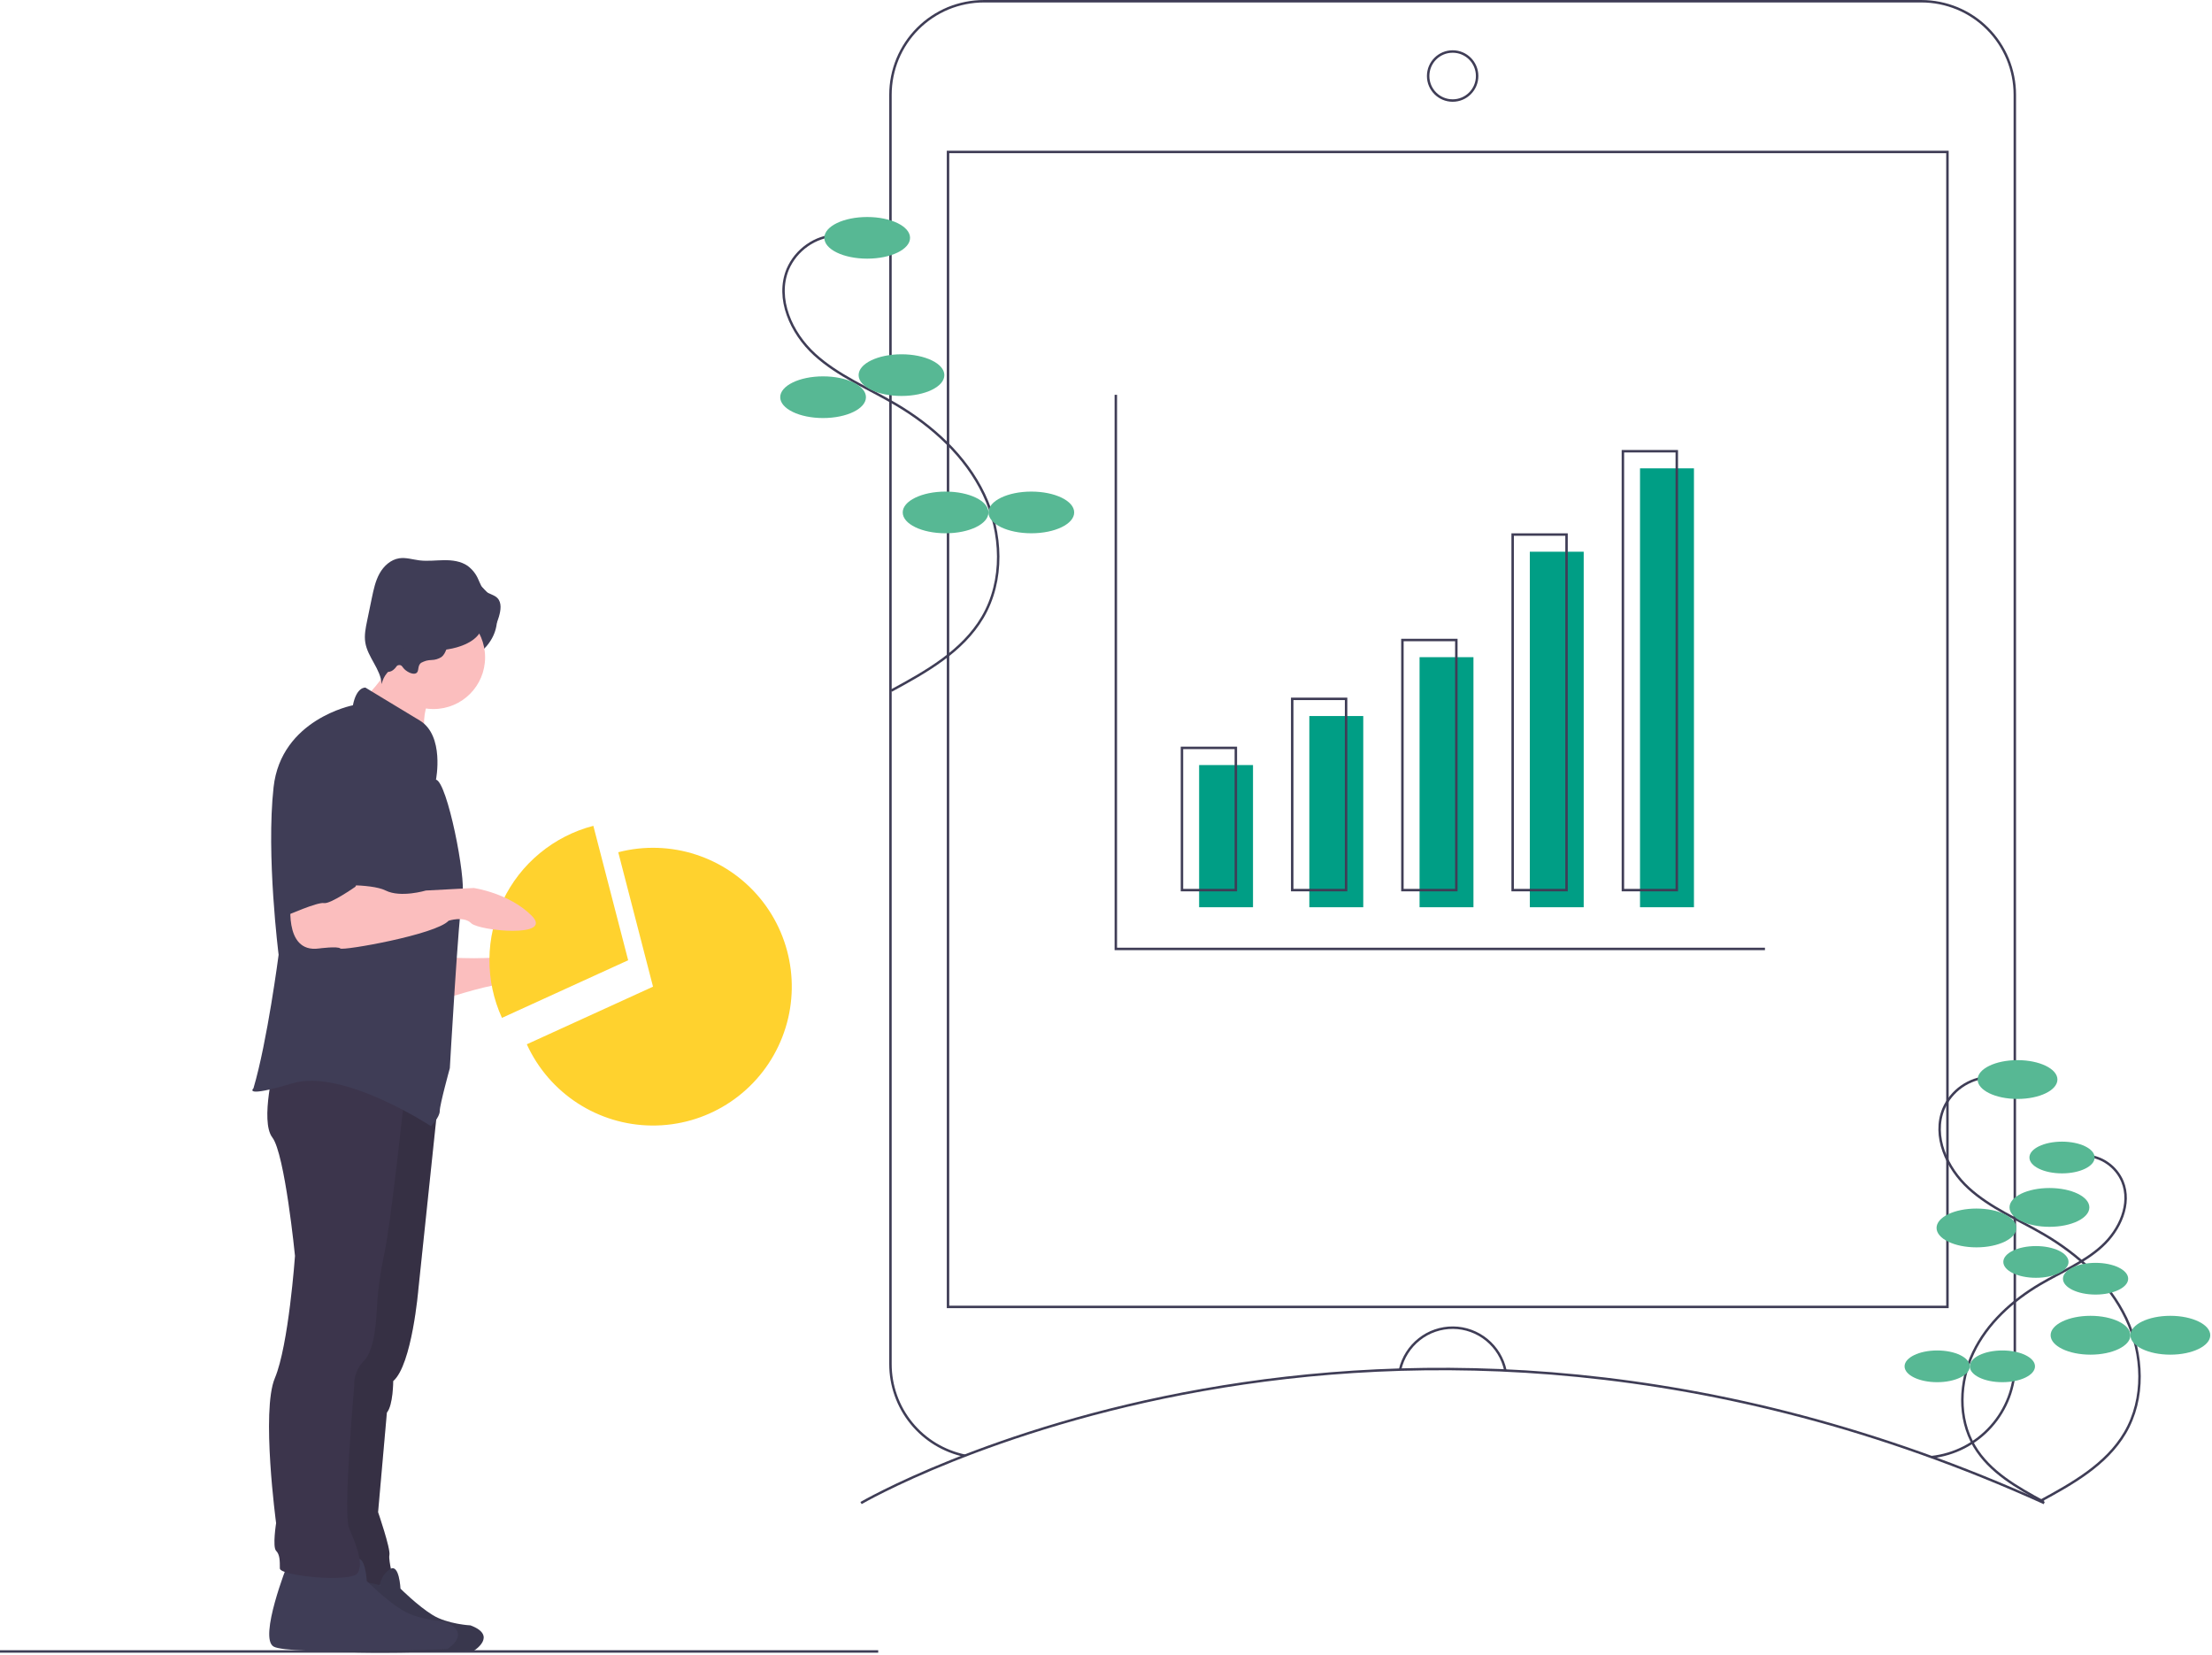 <svg xmlns="http://www.w3.org/2000/svg" viewBox="0 0 500 374" width="500" height="374">
	<style>
		tspan { white-space:pre }
		.shp0 { fill: #fbbebe } 
		.shp1 { fill: #ffd22e } 
		.shp2 { fill: #3c354c } 
		.shp3 { opacity: 0.102;fill: #000000 } 
		.shp4 { fill: none;stroke: #3f3d56;stroke-width: 0.554 } 
		.shp5 { fill: #57b894 } 
		.shp6 { fill: #009e85 } 
		.shp7 { fill: #3f3d56 } 
	</style>
	<path id="Layer" class="shp0" d="M100.54 216.33C100.54 216.33 113.35 217.18 115.63 215.47C117.9 213.77 127.57 217.75 128.43 220.03C129.29 222.31 114.77 222.59 112.49 222.59C110.22 222.59 99.4 226.01 99.4 226.01L100.54 216.33Z" />
	<path id="Layer" class="shp1" d="M134.12 186.62C129.69 187.77 125.56 189.88 122.03 192.8C118.49 195.71 115.64 199.37 113.68 203.5C111.71 207.64 110.66 212.16 110.63 216.74C110.59 221.32 111.56 225.86 113.46 230.02L141.99 217L134.12 186.62Z" />
	<path id="Layer" class="shp1" d="M147.61 222.97L119.08 235.99C124.14 247.09 135.17 254.25 147.35 254.35C159.54 254.45 170.69 247.48 175.92 236.46C181.17 225.45 179.56 212.4 171.81 203C164.05 193.59 151.54 189.53 139.75 192.59L147.61 222.97Z" />
	<path id="Layer" class="shp2" d="M99.1 248.24L94.57 291.32C94.57 291.32 93.15 308.4 88.88 312.1C88.88 312.1 88.88 317.52 87.45 319.22L85.46 341.72C85.46 341.72 88.31 349.98 88.02 351.4C87.74 352.82 89.16 357.38 88.88 357.95C88.59 358.52 75.22 357.95 75.22 357.95L78.06 312.1L86.88 248.32L99.1 248.24Z" />
	<path id="Layer" class="shp3" d="M99.1 248.24L94.57 291.32C94.57 291.32 93.15 308.4 88.88 312.1C88.88 312.1 88.88 317.52 87.45 319.22L85.46 341.72C85.46 341.72 88.31 349.98 88.02 351.4C87.74 352.82 89.16 357.38 88.88 357.95C88.59 358.52 75.22 357.95 75.22 357.95L78.06 312.1L86.88 248.32L99.1 248.24Z" />
	<path id="Layer" class="shp4" d="M0 373.2L198.51 373.2" />
	<path id="Layer" class="shp4" d="M194.63 339.66C194.63 339.66 311.47 271.51 462.08 339.66" />
	<path id="Layer" class="shp4" d="M218.14 328.97C215.78 328.48 213.52 327.59 211.45 326.34C209.39 325.09 207.55 323.49 206.03 321.62C204.5 319.75 203.31 317.63 202.5 315.35C201.69 313.07 201.28 310.68 201.28 308.26L201.28 21.41C201.28 18.63 201.83 15.89 202.88 13.33C203.95 10.76 205.5 8.43 207.46 6.47C209.42 4.5 211.76 2.95 214.31 1.88C216.88 0.83 219.62 0.28 222.4 0.28L434.31 0.28C437.09 0.28 439.83 0.83 442.39 1.88C444.96 2.95 447.29 4.5 449.25 6.47C451.21 8.43 452.76 10.76 453.83 13.33C454.88 15.89 455.43 18.63 455.43 21.41L455.43 308.26C455.43 310.85 454.96 313.41 454.04 315.82C453.11 318.23 451.76 320.46 450.03 322.38C448.31 324.31 446.24 325.9 443.95 327.07C441.65 328.25 439.15 329 436.59 329.28" />
	<path id="Layer" class="shp4" d="M214.29 34.34L440.2 34.34L440.2 295.34L214.29 295.34L214.29 34.34Z" />
	<path id="Layer" class="shp4" d="M328.36 22.72C325.29 22.72 322.82 20.24 322.82 17.18C322.82 14.11 325.29 11.64 328.36 11.64C331.42 11.64 333.89 14.11 333.89 17.18C333.89 20.24 331.42 22.72 328.36 22.72Z" />
	<path id="Layer" class="shp4" d="M316.47 309.52C317.09 306.8 318.62 304.39 320.8 302.66C322.97 300.93 325.68 300.01 328.46 300.03C331.23 300.05 333.92 301.03 336.07 302.79C338.22 304.55 339.71 306.99 340.28 309.71" />
	<path id="Layer" class="shp4" d="M189.03 53.17C187.86 53.24 186.69 53.46 185.59 53.85C184.47 54.23 183.42 54.77 182.46 55.45C181.5 56.12 180.63 56.93 179.88 57.84C179.14 58.75 178.53 59.76 178.06 60.84C175.32 67.48 178.85 75.27 184.15 80.11C189.45 84.95 196.26 87.71 202.45 91.34C210.76 96.23 218.23 103 222.39 111.7C226.54 120.41 226.99 131.18 222.1 139.49C217.56 147.21 209.31 151.82 201.45 156.08" />
	<path id="Layer" class="shp5" d="M196.02 58.45C190.66 58.45 186.33 56.35 186.33 53.75C186.33 51.14 190.66 49.04 196.02 49.04C201.38 49.04 205.71 51.14 205.71 53.75C205.71 56.35 201.38 58.45 196.02 58.45Z" />
	<path id="Layer" class="shp5" d="M203.77 89.48C198.41 89.48 194.08 87.38 194.08 84.77C194.08 82.17 198.41 80.06 203.77 80.06C209.13 80.06 213.46 82.17 213.46 84.77C213.46 87.38 209.13 89.48 203.77 89.48Z" />
	<path id="Layer" class="shp5" d="M186.05 94.47C180.69 94.47 176.36 92.36 176.36 89.76C176.36 87.16 180.69 85.05 186.05 85.05C191.41 85.05 195.74 87.16 195.74 89.76C195.74 92.36 191.41 94.47 186.05 94.47Z" />
	<path id="Layer" class="shp5" d="M213.74 120.51C208.38 120.51 204.05 118.41 204.05 115.8C204.05 113.2 208.38 111.09 213.74 111.09C219.1 111.09 223.43 113.2 223.43 115.8C223.43 118.41 219.1 120.51 213.74 120.51Z" />
	<path id="Layer" class="shp5" d="M233.12 120.51C227.76 120.51 223.43 118.41 223.43 115.8C223.43 113.2 227.76 111.09 233.12 111.09C238.48 111.09 242.81 113.2 242.81 115.8C242.81 118.41 238.48 120.51 233.12 120.51Z" />
	<path id="Layer" class="shp4" d="M449.53 243.42C448.44 243.48 447.36 243.69 446.32 244.05C445.29 244.41 444.31 244.91 443.41 245.54C442.51 246.16 441.71 246.92 441.01 247.77C440.32 248.61 439.75 249.55 439.32 250.56C436.76 256.74 440.05 264 444.99 268.5C449.92 273.01 456.27 275.59 462.03 278.97C469.77 283.51 476.72 289.83 480.59 297.93C484.46 306.03 484.88 316.06 480.33 323.8C476.1 330.98 468.42 335.28 461.09 339.25" />
	<path id="Layer" class="shp5" d="M456.04 248.34C451.05 248.34 447.02 246.38 447.02 243.95C447.02 241.53 451.05 239.57 456.04 239.57C461.02 239.57 465.06 241.53 465.06 243.95C465.06 246.38 461.02 248.34 456.04 248.34Z" />
	<path id="Layer" class="shp5" d="M463.26 277.24C458.27 277.24 454.23 275.28 454.23 272.85C454.23 270.42 458.27 268.47 463.26 268.47C468.24 268.47 472.28 270.42 472.28 272.85C472.28 275.28 468.24 277.24 463.26 277.24Z" />
	<path id="Layer" class="shp5" d="M446.76 281.88C441.77 281.88 437.74 279.92 437.74 277.49C437.74 275.06 441.77 273.11 446.76 273.11C451.74 273.11 455.78 275.06 455.78 277.49C455.78 279.92 451.74 281.88 446.76 281.88Z" />
	<path id="Layer" class="shp5" d="M472.54 306.13C467.55 306.13 463.52 304.16 463.52 301.74C463.52 299.32 467.55 297.35 472.54 297.35C477.52 297.35 481.56 299.32 481.56 301.74C481.56 304.16 477.52 306.13 472.54 306.13Z" />
	<path id="Layer" class="shp5" d="M490.58 306.13C485.59 306.13 481.56 304.16 481.56 301.74C481.56 299.32 485.59 297.35 490.58 297.35C495.57 297.35 499.61 299.32 499.61 301.74C499.61 304.16 495.57 306.13 490.58 306.13Z" />
	<path id="Layer" class="shp4" d="M471.41 261.14C472.3 261.18 473.18 261.36 474.03 261.66C474.87 261.94 475.68 262.35 476.41 262.87C477.14 263.38 477.8 263.99 478.37 264.69C478.93 265.38 479.4 266.15 479.75 266.98C481.84 272.02 479.15 277.95 475.12 281.62C471.09 285.3 465.91 287.4 461.2 290.17C454.88 293.88 449.2 299.03 446.04 305.65C442.88 312.27 442.54 320.46 446.26 326.78C449.71 332.65 455.99 336.16 461.97 339.4" />
	<path id="Layer" class="shp5" d="M466.1 265.16C462.02 265.16 458.73 263.56 458.73 261.57C458.73 259.59 462.02 257.99 466.1 257.99C470.17 257.99 473.47 259.59 473.47 261.57C473.47 263.56 470.17 265.16 466.1 265.16Z" />
	<path id="Layer" class="shp5" d="M460.2 288.76C456.12 288.76 452.83 287.15 452.83 285.17C452.83 283.19 456.12 281.59 460.2 281.59C464.27 281.59 467.57 283.19 467.57 285.17C467.57 287.15 464.27 288.76 460.2 288.76Z" />
	<path id="Layer" class="shp5" d="M473.68 292.55C469.6 292.55 466.31 290.94 466.31 288.97C466.31 286.98 469.6 285.38 473.68 285.38C477.75 285.38 481.05 286.98 481.05 288.97C481.05 290.94 477.75 292.55 473.68 292.55Z" />
	<path id="Layer" class="shp5" d="M452.62 312.35C448.54 312.35 445.25 310.75 445.25 308.77C445.25 306.79 448.54 305.18 452.62 305.18C456.69 305.18 459.99 306.79 459.99 308.77C459.99 310.75 456.69 312.35 452.62 312.35Z" />
	<path id="Layer" class="shp5" d="M437.88 312.35C433.81 312.35 430.51 310.75 430.51 308.77C430.51 306.79 433.81 305.18 437.88 305.18C441.96 305.18 445.25 306.79 445.25 308.77C445.25 310.75 441.96 312.35 437.88 312.35Z" />
	<path id="Layer" class="shp4" d="M252.22 89.22L252.22 214.44L398.95 214.44" />
	<path id="Layer" class="shp6" d="M271.05 172.89L283.23 172.89L283.23 205.02L271.05 205.02L271.05 172.89Z" />
	<path id="Layer" class="shp6" d="M295.96 161.81L308.15 161.81L308.15 205.02L295.96 205.02L295.96 161.81Z" />
	<path id="Layer" class="shp6" d="M320.88 148.51L333.06 148.51L333.06 205.02L320.88 205.02L320.88 148.51Z" />
	<path id="Layer" class="shp6" d="M345.8 124.68L357.98 124.68L357.98 205.02L345.8 205.02L345.8 124.68Z" />
	<path id="Layer" class="shp6" d="M370.71 105.84L382.9 105.84L382.9 205.02L370.71 205.02L370.71 105.84Z" />
	<path id="Layer" class="shp4" d="M267.17 169.01L279.35 169.01L279.35 201.15L267.17 201.15L267.17 169.01Z" />
	<path id="Layer" class="shp4" d="M292.09 157.93L304.27 157.93L304.27 201.15L292.09 201.15L292.09 157.93Z" />
	<path id="Layer" class="shp4" d="M317 144.63L329.19 144.63L329.19 201.15L317 201.15L317 144.63Z" />
	<path id="Layer" class="shp4" d="M341.92 120.8L354.1 120.8L354.1 201.15L341.92 201.15L341.92 120.8Z" />
	<path id="Layer" class="shp4" d="M366.84 101.97L379.02 101.97L379.02 201.15L366.84 201.15L366.84 101.97Z" />
	<path id="Layer" class="shp7" d="M98.12 150.98C90.25 150.98 83.89 146.02 83.89 139.87C83.89 133.73 90.25 128.77 98.12 128.77C105.99 128.77 112.35 133.73 112.35 139.87C112.35 146.02 105.99 150.98 98.12 150.98Z" />
	<path id="Layer" class="shp7" d="M74.17 355.62C74.17 355.62 68.21 370.68 71.32 372.5C74.44 374.32 107.13 373.02 107.13 373.02C107.13 373.02 112.57 369.64 106.35 367.31C106.35 367.31 101.16 367.05 97.79 364.97C94.41 362.89 90.52 359 90.52 359C90.52 359 90.26 353.28 88.18 354.59C87.87 354.78 87.59 355.02 87.33 355.29C87.07 355.55 86.83 355.84 86.63 356.15C86.43 356.46 86.26 356.8 86.14 357.15C86 357.49 85.91 357.85 85.85 358.22L74.17 355.62Z" />
	<path id="Layer" class="shp3" d="M74.17 355.62C74.17 355.62 68.21 370.68 71.32 372.5C74.44 374.32 107.13 373.02 107.13 373.02C107.13 373.02 112.57 369.64 106.35 367.31C106.35 367.31 101.16 367.05 97.79 364.97C94.41 362.89 90.52 359 90.52 359C90.52 359 90.26 353.28 88.18 354.59C87.87 354.78 87.59 355.02 87.33 355.29C87.07 355.55 86.83 355.84 86.63 356.15C86.43 356.46 86.26 356.8 86.14 357.15C86 357.49 85.91 357.85 85.85 358.22L74.17 355.62Z" />
	<path id="Layer" class="shp7" d="M64.97 353.58C64.97 353.58 58.43 370.09 61.84 372.09C65.25 374.08 101.11 372.66 101.11 372.66C101.11 372.66 107.09 368.96 100.26 366.39C100.26 366.39 94.57 366.11 90.87 363.83C87.17 361.56 82.9 357.28 82.9 357.28C82.9 357.28 82.61 351.02 80.34 352.44C80 352.66 79.68 352.92 79.4 353.21C79.11 353.5 78.85 353.82 78.64 354.16C78.42 354.51 78.23 354.87 78.09 355.25C77.95 355.63 77.84 356.03 77.78 356.42L64.97 353.58Z" />
	<path id="Layer" class="shp2" d="M91.43 247.65C91.43 247.65 88.31 276.98 86.88 283.25C86.66 284.28 86.46 285.31 86.27 286.35C86.09 287.39 85.92 288.43 85.79 289.48C85.64 290.52 85.52 291.57 85.42 292.62C85.32 293.67 85.24 294.72 85.18 295.78C85.12 296.83 84.89 304.88 82.33 307.45C81.95 307.82 81.62 308.23 81.33 308.66C81.04 309.11 80.8 309.57 80.6 310.06C80.4 310.55 80.26 311.06 80.17 311.57C80.08 312.09 80.04 312.62 80.06 313.15C80.07 313.67 77.49 341.9 78.91 345.32C80.34 348.74 82.27 353.18 80.85 355.46C79.42 357.73 63.26 356.14 63.26 354.44C63.26 352.72 63.26 351.3 62.41 350.45C61.56 349.59 62.41 344.19 62.41 344.19C62.41 344.19 59 318.84 62.13 311.43C65.25 304.03 66.68 283.81 66.68 283.81C66.68 283.81 64.4 260.75 61.56 257.05C58.71 253.34 62.13 240.25 62.13 240.25L91.43 247.65Z" />
	<path id="Layer" class="shp0" d="M83.42 156.57C83.75 157.32 84.55 157.74 85.27 158.14C89.45 160.44 92.95 163.78 96.39 167.09C96.17 166.37 96.02 165.62 95.94 164.88C95.85 164.13 95.83 163.37 95.87 162.62C95.92 161.87 96.03 161.12 96.2 160.39C96.37 159.66 96.61 158.94 96.9 158.25C97.32 157.3 97.86 156.27 97.56 155.28C97.49 155.1 97.4 154.93 97.31 154.76C97.21 154.6 97.1 154.45 96.98 154.3C96.85 154.15 96.72 154.02 96.58 153.89C96.43 153.77 96.28 153.65 96.12 153.55C95.77 153.28 95.42 153.01 95.06 152.75C94.7 152.49 94.33 152.23 93.96 151.98C93.6 151.73 93.23 151.48 92.85 151.25C92.48 151.01 92.1 150.77 91.72 150.55C90.65 149.9 88.47 148.21 87.24 148.39C87.18 150.05 87.14 151.52 86.42 153.07C86.25 153.43 83.55 156.86 83.42 156.57Z" />
	<path id="Layer" class="shp0" d="M97.98 160.23C91.53 160.23 86.31 155.01 86.31 148.56C86.31 142.1 91.53 136.88 97.98 136.88C104.44 136.88 109.65 142.1 109.65 148.56C109.65 155.01 104.44 160.23 97.98 160.23Z" />
	<path id="Layer" class="shp7" d="M98.55 176.18C98.55 176.18 100.54 166.21 94.85 162.8C89.16 159.38 82.61 155.39 82.61 155.39C82.61 155.39 80.62 155.11 79.77 159.38C79.77 159.38 63.55 162.51 61.84 177.89C60.13 193.27 62.98 215.76 62.98 215.76C62.98 215.76 60.42 235.41 57.29 245.94C57.29 245.94 54.73 248.22 66.11 244.81C77.49 241.39 97.41 254.49 97.41 254.49C97.41 254.49 99.4 252.49 99.4 251.07C99.4 249.64 101.68 241.39 101.68 241.39C101.68 241.39 103.67 206.36 104.52 202.38C105.38 198.39 101.11 176.75 98.55 176.18Z" />
	<path id="Layer" class="shp7" d="M95.23 149.76C95.4 149.67 95.59 149.58 95.77 149.51C95.96 149.43 96.15 149.37 96.34 149.31C96.53 149.26 96.73 149.22 96.92 149.2C97.12 149.17 97.32 149.15 97.52 149.15C97.72 149.15 97.92 149.13 98.12 149.1C98.31 149.07 98.5 149.03 98.7 148.97C98.89 148.91 99.08 148.84 99.26 148.76C99.44 148.67 99.61 148.58 99.78 148.48C100.89 147.63 100.96 145.99 101.77 144.86C102.94 143.22 105.27 143.02 107.28 143.11C108.5 143.16 109.83 143.23 110.86 142.56C111.93 141.88 112.41 140.6 112.77 139.38C113.19 137.95 113.47 136.2 112.42 135.13C111.69 134.4 110.54 134.25 109.73 133.6C108.89 132.93 108.54 131.84 108.08 130.86C107.96 130.57 107.81 130.28 107.64 130C107.48 129.73 107.29 129.46 107.09 129.21C106.89 128.96 106.67 128.72 106.44 128.5C106.21 128.27 105.96 128.06 105.7 127.87C104.17 126.81 102.22 126.57 100.36 126.59C98.5 126.61 96.63 126.86 94.78 126.63C93.27 126.44 91.77 125.94 90.25 126.16C88.33 126.45 86.74 127.9 85.8 129.59C84.85 131.29 84.45 133.23 84.05 135.13L82.98 140.31C82.65 141.91 82.31 143.56 82.57 145.18C83.1 148.54 86.07 151.21 86.27 154.6C86.37 154.14 86.52 153.68 86.73 153.25C86.94 152.82 87.2 152.43 87.51 152.06C87.81 151.69 88.17 151.37 88.55 151.09C88.94 150.81 89.36 150.58 89.8 150.4C89.86 150.38 89.91 150.35 89.97 150.34C90.03 150.32 90.09 150.31 90.15 150.3C90.21 150.29 90.28 150.29 90.34 150.29C90.4 150.3 90.46 150.3 90.52 150.32C90.81 150.41 90.99 150.71 91.17 150.95C91.66 151.61 93.19 152.59 94.06 152.13C94.83 151.72 94.25 150.43 95.23 149.76Z" />
	<path id="Layer" class="shp0" d="M65.83 202.95C65.83 202.95 63.83 215.47 72.09 214.34C72.09 214.34 76.36 213.77 76.92 214.34C77.49 214.9 98.55 211.2 101.4 208.07C101.4 208.07 104.81 206.93 106.52 208.64C108.23 210.35 125.3 212.06 120.18 206.93C115.06 201.8 107.09 200.67 107.09 200.67L96.27 201.24C96.27 201.24 90.58 202.95 87.17 201.24C83.75 199.53 74.08 200.1 74.08 200.1L65.83 202.95Z" />
	<path id="Layer" class="shp7" d="M77.49 163.36C77.49 163.36 64.68 164.79 64.68 183.3L64.68 206.93C64.68 206.93 71.8 203.8 73.22 204.08C74.65 204.37 80.34 200.38 80.34 200.38C80.34 200.38 86.88 185.01 86.31 180.73C85.75 176.46 86.03 163.93 77.49 163.36Z" />
	<path id="Layer" class="shp7" d="M97.98 146.99C91.92 146.99 87.03 144.45 87.03 141.29C87.03 138.15 91.92 135.6 97.98 135.6C104.04 135.6 108.94 138.15 108.94 141.29C108.94 144.45 104.04 146.99 97.98 146.99Z" />
	<path id="Layer" class="shp7" d="M87.74 151.83C85.61 151.83 83.89 147.57 83.89 142.29C83.89 137.02 85.61 132.76 87.74 132.76C89.86 132.76 91.58 137.02 91.58 142.29C91.58 147.57 89.86 151.83 87.74 151.83Z" />
</svg>